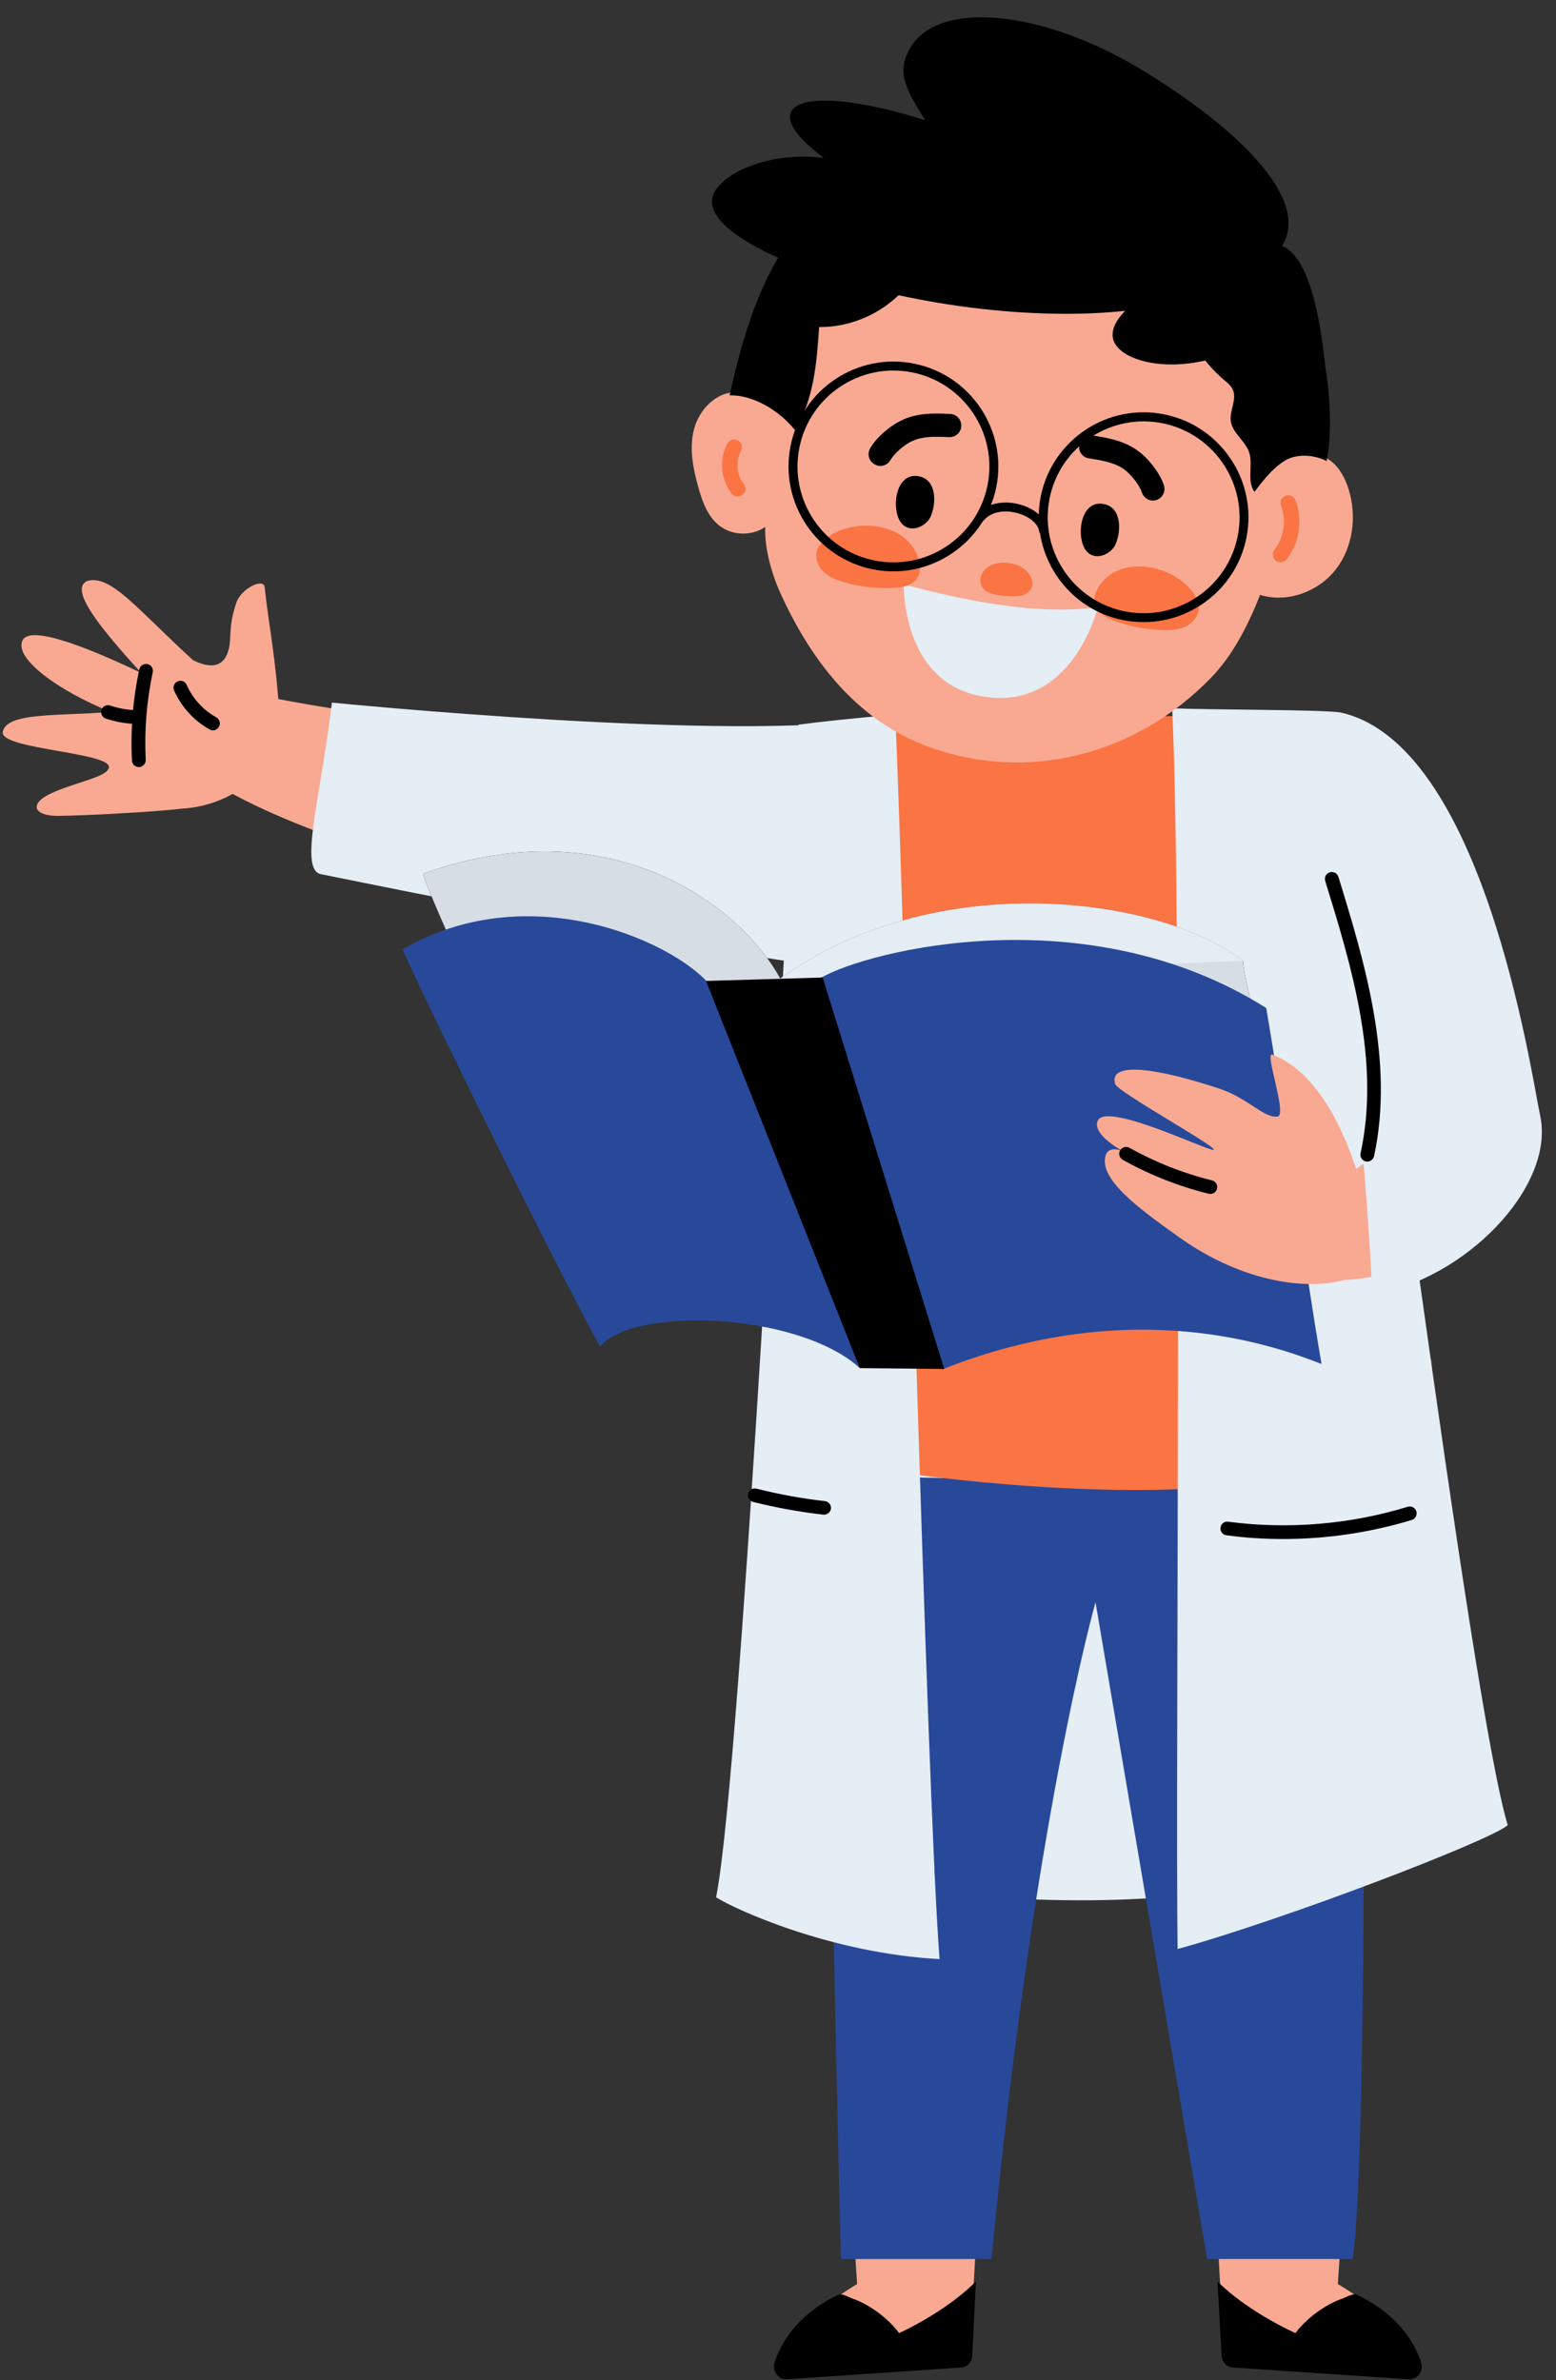 <?xml version="1.0" encoding="UTF-8"?><svg xmlns="http://www.w3.org/2000/svg" xmlns:xlink="http://www.w3.org/1999/xlink" height="259.9" preserveAspectRatio="xMidYMid meet" version="1.0" viewBox="-0.3 -1.9 169.9 259.9" width="169.9" zoomAndPan="magnify"><rect x="-0.3" y="-1.9" width="169.9" height="259.9" fill="#333333" stroke="none"/><g id="change1_8"><path d="M157.18,191.02c-7.52,20.88-63.86,14.28-69.11,10.64c2.17-13.44-0.65-105.04-0.12-120.24 c9.1-0.6,42.71,0.08,57.75,1.28C149.01,107.77,153.76,172.72,157.18,191.02z" fill="#E5EDF5"/></g><g><g id="change2_7"><path d="M91.61,193.45c0,0,0,29.68,1.68,54.05c0,0-7.41,4.33-8.66,8.37c-0.27,0.89,0.45,1.78,1.35,1.72l19.61-1.43 c0,0,2.05-48.57,5.94-61.28L91.61,193.45z" fill="#F9A991"/></g></g><g><g id="change3_4"><path d="M91.21,248.68c0.43-0.2,1.14,0.25,1.59,0.41c1.83,0.64,3.91,2.17,5.07,3.77c2.83-1.32,6.17-3.4,8.39-5.64l-0.4,8.1 c0,0.68-0.51,1.24-1.17,1.29l-19.06,1.29c-0.95,0.06-1.65-0.88-1.36-1.82C84.93,254.05,86.64,250.88,91.21,248.68z"/></g></g><g><g id="change2_5"><path d="M147.47,193.45c0,0,0,29.68-1.69,54.05c0,0,7.49,4.33,8.74,8.37c0.28,0.89-0.45,1.78-1.37,1.72 l-19.79-1.43c0,0-2.07-48.57-5.99-61.28L147.47,193.45z" fill="#F9A991"/></g></g><g><g id="change4_2"><path d="M148.26,160.56c0,0,0.02,0.26,0.06,0.75c0.36,4.25,0.74,73.09-0.93,83.46h-15.88l-12.19-71.71 c0,0-6.77,23.69-11.36,71.71H91.52c0,0-2.03-80.37-1.13-85.56" fill="#28499A"/></g></g><g><g id="change3_19"><path d="M147.87,248.68c-0.43-0.2-1.15,0.25-1.6,0.41c-1.85,0.64-3.95,2.17-5.12,3.77c-2.86-1.32-6.27-3.4-8.51-5.64l0.45,8.1 c0,0.68,0.52,1.24,1.18,1.29l19.24,1.29c0.96,0.06,1.67-0.88,1.37-1.82C154.21,254.05,152.49,250.88,147.87,248.68z"/></g></g><g><g id="change3_2"><path d="M139.04,202.29c-0.2,0-0.39-0.1-0.5-0.27c-0.18-0.27-0.09-0.64,0.19-0.81c2.06-1.29,3.77-3.09,4.94-5.23 c0.16-0.29,0.52-0.39,0.8-0.24c0.29,0.16,0.39,0.52,0.24,0.8c-1.26,2.31-3.12,4.27-5.34,5.66 C139.26,202.27,139.15,202.29,139.04,202.29z"/></g></g><g><g id="change3_11"><path d="M101.01,203.19c-1.94,0-3.86-0.63-5.42-1.78c-0.26-0.19-0.32-0.57-0.13-0.82c0.19-0.26,0.57-0.32,0.82-0.13 c1.41,1.04,3.16,1.59,4.91,1.54c0.32-0.01,0.6,0.25,0.6,0.58c0.01,0.32-0.25,0.6-0.58,0.6 C101.15,203.19,101.08,203.19,101.01,203.19z"/></g></g><g id="change2_3"><path d="M21.39,82.51c-1.34-0.95-1.3-10.21,0.31-9.83c23.05,5.48,64.71,8.83,76.53,6.73l-3.57,21.98 C85.25,102.49,36.84,93.5,21.39,82.51z" fill="#F9A991"/></g><g id="change2_4"><path d="M11.56,82.02c-0.29,0.63-1.42,0.97-3.15,1.55c-1.5,0.5-3.77,1.2-4.47,2.08c-0.75,0.95,0.36,1.57,2.21,1.54 c3.07-0.05,9.99-0.4,13.42-0.79c5.88-0.33,11.01-4.77,10.69-9.63c-0.48-7.29-1.18-10.07-1.66-14.54c-0.12-1.1-2.58,0.17-3.08,1.64 c-1.07,3.15-0.36,4.15-1.05,5.72c-0.68,1.54-2.18,1.35-3.7,0.59c-6.12-5.58-8.95-9.39-11.55-8.64c-2.05,0.92,1.57,5.28,5.9,10.04 C8.5,68.42,2.87,66.38,2.14,68.06c-0.86,1.98,3.92,5.46,9.65,7.78c-5.82,0.47-11.38,0.01-11.79,2.18 C-0.35,79.97,12.39,80.25,11.56,82.02z" fill="#F9A991"/></g><g id="change1_1"><path d="M35.94,74.82c-1.24,10.46-3.62,18.22-1.21,18.73c0,0,56.75,11.61,57.36,9.91 c3.86-10.68,3.73-25.37,3.62-26.98C80.56,79.26,35.94,74.82,35.94,74.82z" fill="#E5EDF5"/></g><g id="change5_7"><path d="M142.87,146.38c-1.31,2.6-2.13,5.51-2.13,8.64c0,9.01,6.14,16.53,14.34,18.37 c0.8-13.39,1.27-24.2,0.88-26.87L142.87,146.38z" fill="#FA7444"/></g><g id="change5_5"><path d="M151.62,153.21c-8.38,13.9-64.14,4.87-69.2,2.73c2.73-8.83,3.9-68.24,5.08-78.14 c9.08-0.78,42.47-1.79,57.39-1.67C147.1,92.29,149.02,141.46,151.62,153.21z" fill="#FA7444"/></g><g id="change1_9"><path d="M128.28,210.92c11.77-3.25,34.3-11.9,36.05-13.53c-4.09-13.45-15.65-105.99-18.3-121.5 c-2.4-0.32-14.03-0.27-18.34-0.45C128.84,99.54,128.03,192.23,128.28,210.92z" fill="#E5EDF5"/></g><g id="change1_3"><path d="M102.29,212.02c-11.94-0.63-22.52-5.52-24.4-6.75c2.83-14.21,7.75-112.1,8.98-128.04 c2.27-0.31,6.01-0.7,10.59-1.11C98.5,100.24,100.86,193.46,102.29,212.02z" fill="#E5EDF5"/></g><g><g><g id="change3_14"><path d="M65.45,138.16C62.89,130.97,46,95.25,45.91,93.49c23.13-8.24,38.12,6.59,40.1,14.18c-0.01,0.19-7.46,29.7-8.05,32.41 C75.34,138.16,68.85,136.46,65.45,138.16z"/></g><g id="change3_20"><path d="M119.41,138.07c5.23-6.99,12.33-13.77,18.05-20.43c1.46-1.7-1.93-11.84-2.03-14.62c-9.19-7.08-33.65-10.28-50.6,1.97 c-0.02,0.19,2.51,30.23,2.96,32.98c4.43-1.71,9.43-2.72,14.75-2.83C108.63,135.02,114.39,136.1,119.41,138.07z"/></g><g id="change1_4" opacity=".93"><path d="M119.41,138.07c5.23-6.99,12.33-13.77,18.05-20.43c1.46-1.7-1.93-11.84-2.03-14.62 c-9.19-7.08-33.65-10.28-50.6,1.97c-0.02,0.19,2.51,30.23,2.96,32.98c4.43-1.71,9.43-2.72,14.75-2.83 C108.63,135.02,114.39,136.1,119.41,138.07z" fill="#E5EDF5"/></g><g id="change1_7" opacity=".93"><path d="M65.45,138.16C62.89,130.97,46,95.25,45.91,93.49c23.13-8.24,38.12,6.59,40.1,14.18 c-0.01,0.19-7.46,29.7-8.05,32.41C75.34,138.16,68.85,136.46,65.45,138.16z" fill="#E5EDF5"/></g><g id="change1_2" opacity=".93"><path d="M135.43,103.02c-9.19-7.08-33.65-10.28-50.6,1.97" fill="#E5EDF5"/></g><g id="change4_1"><path d="M65.22,145.14c-4.93-9.01-17.7-34.86-21.57-43.36c14.16-8.27,30.49-0.48,33.91,4.29 c-0.01,0.19,16.6,38.7,16.02,41.41C86.85,141.36,68.8,140.73,65.22,145.14z" fill="#28499A"/></g><g id="change4_3"><path d="M144,147.04c-1.8-10.32-4.19-28.15-6.04-38.87c-19.5-12.31-43.47-6.3-48.66-3.28 c-0.02,0.19,12.82,39.99,13.27,42.74C123.39,139.38,138.97,145.07,144,147.04z" fill="#28499A"/></g><g id="change3_1"><path d="M93.58 147.49L102.8 147.58 89.53 104.84 76.79 105.21z"/></g></g></g><g id="change2_2"><path d="M167.89,120.07c-3.1-15.41-8.59-31.81-19.47-33l3.26,28.83c0.67,3.99-0.15,7.45-3.91,9.83 c-1.7-5.27-4.72-10.82-9.15-12.47c-0.87-0.32,1.65,6.56,0.59,6.75c-1.45,0.25-3.24-2-6.37-3.04c-6.96-2.31-12.14-2.97-11.37-0.5 c0.27,0.85,10.88,6.72,10.77,7.16c-0.11,0.44-11.45-5.18-12.64-3.23c-0.34,0.55-0.27,1.98,3.86,4.02c0.68,0.34-2.59-1.97-3.06-0.06 c-0.63,2.53,3.5,5.61,8.14,8.9c6.99,4.95,14,5.71,17.89,4.61C157.22,137.37,169.56,128.39,167.89,120.07z" fill="#F9A991"/></g><g id="change1_5"><path d="M167.89,120.07c-1.08-5.38-6.34-40.8-21.86-44.18c-6.42,5.38,2.21,34.48,2.21,34.48 c0.48,0.45,2.91,10.97,0.18,13.29c0.18,0.74,1.21,14.79,1.06,15.82C159.6,137.89,169.44,127.76,167.89,120.07z" fill="#E5EDF5"/></g><g><g id="change2_1"><path d="M100.76,79.52c-7.62-2.9-12.56-9.39-15.88-16.72c-0.93-2.08-1.73-4.89-1.62-7.17 c-1.48,1.04-3.65,0.97-5.06-0.17c-1.24-1-1.81-2.58-2.24-4.11c-0.59-2.09-1.03-4.32-0.47-6.42s2.38-4.01,4.55-4 c0.61,0.01,1.22,0.16,1.81,0.31c1.48,0.38,3.1,0.86,3.89,2.16c0.24,0.41,0.56,0.97,0.99,1.19c-0.08-5.67,3.55-13.05,8.1-16.45 c1.36,4.93,6.42,8.23,11.17,10.12c7.19,2.87,15.15,2.91,22.88,3.21c1.56,0.06,3.16,0.13,4.63,0.67c1.47,0.53,2.83,1.59,3.34,3.07 c0.63,1.83-0.13,3.87,0.29,5.76c0.67-1.39,1.96-2.69,3.41-3.2c1.46-0.5,3.17-0.31,4.4,0.62c1.01,0.75,1.63,1.92,2,3.12 c0.93,2.94,0.49,6.36-1.41,8.79c-1.9,2.43-5.31,3.67-8.25,2.76c-1.29,3.26-2.94,6.56-5.39,9.08 C123.81,80.47,111.87,83.73,100.76,79.52z" fill="#F9A991"/></g></g><g><g id="change3_12"><path d="M120.23,53.14c1.84,0.36,1.85,2.59,1.47,3.85c-0.09,0.27-0.16,0.54-0.32,0.79c-0.16,0.25-0.39,0.46-0.64,0.64 c-0.78,0.55-1.83,0.61-2.47-0.22c-0.35-0.46-0.54-1.19-0.56-1.96C117.68,54.59,118.45,52.79,120.23,53.14z"/></g></g><g><g id="change3_6"><path d="M95.16,48.78c-0.6-0.35-0.8-1.13-0.44-1.74c0.38-0.63,0.88-1.21,1.55-1.79c0.79-0.68,1.6-1.18,2.43-1.49 c1.61-0.6,3.27-0.53,4.75-0.46c0.7,0.03,1.24,0.62,1.21,1.32c-0.02,0.7-0.63,1.24-1.32,1.21c-1.29-0.05-2.62-0.12-3.74,0.31 c-0.55,0.2-1.11,0.56-1.66,1.04c-0.46,0.4-0.79,0.79-1.03,1.18c-0.24,0.4-0.66,0.62-1.09,0.62C95.6,48.97,95.38,48.91,95.16,48.78 z"/></g></g><g><g id="change3_21"><path d="M124.39,51.89c-0.15-0.43-0.41-0.88-0.78-1.36c-0.45-0.58-0.92-1.04-1.41-1.34c-1.01-0.63-2.33-0.84-3.6-1.04 c-0.7-0.1-1.16-0.75-1.06-1.44c0.1-0.7,0.75-1.17,1.44-1.06c1.46,0.23,3.11,0.49,4.56,1.4c0.75,0.47,1.45,1.12,2.08,1.95 c0.54,0.7,0.92,1.37,1.16,2.07c0.23,0.66-0.12,1.38-0.78,1.62c-0.14,0.05-0.28,0.07-0.42,0.07 C125.06,52.75,124.57,52.43,124.39,51.89z"/></g></g><g><g id="change1_6"><path d="M106.68,74.09c-8.55-1.67-8.3-12.16-8.3-12.16c6.93,1.77,14.09,3.35,21.19,2.49 C119.57,64.43,116.77,76.06,106.68,74.09z" fill="#E5EDF5"/></g></g><g><g id="change5_1"><path d="M100.03,59.26c0.17,0.65,0.19,1.39-0.17,1.96c-0.52,0.81-1.6,1.02-2.56,1.07 c-1.78,0.09-3.57-0.09-5.29-0.57c-0.8-0.22-1.6-0.51-2.23-1.04c-0.63-0.53-1.06-1.37-0.93-2.18c0.13-0.84,0.81-1.49,1.53-1.95 C93.45,54.61,98.95,55.26,100.03,59.26z" fill="#FA7444"/></g></g><g><g id="change5_3"><path d="M119.66,62.2c-0.36,0.57-0.59,1.26-0.41,1.92c0.26,0.93,1.23,1.44,2.14,1.77 c1.68,0.61,3.45,0.96,5.23,1.01c0.82,0.03,1.67-0.01,2.43-0.34c0.75-0.33,1.41-1,1.53-1.81c0.12-0.84-0.34-1.66-0.9-2.31 C127.32,59.69,121.86,58.69,119.66,62.2z" fill="#FA7444"/></g></g><g><g id="change3_7"><path d="M100.04,50.11c1.84,0.36,1.85,2.59,1.47,3.85c-0.09,0.27-0.16,0.54-0.32,0.79c-0.16,0.25-0.39,0.46-0.64,0.64 c-0.78,0.55-1.83,0.61-2.47-0.22c-0.35-0.46-0.54-1.19-0.56-1.96C97.49,51.56,98.27,49.76,100.04,50.11z"/></g></g><g><g id="change5_6"><path d="M112.43,61.76c0.05,0.49-0.31,0.96-0.75,1.19c-0.44,0.24-0.96,0.27-1.45,0.27 c-0.6-0.01-1.19-0.06-1.77-0.18c-0.53-0.11-1.08-0.27-1.42-0.7c-0.36-0.45-0.38-1.13-0.1-1.64 C108.01,58.74,112.24,59.39,112.43,61.76z" fill="#FA7444"/></g></g><g><g id="change5_4"><path d="M139,59.31c-0.36-0.29-0.43-0.82-0.14-1.19c1.04-1.33,1.33-3.22,0.71-4.8c-0.16-0.43,0.05-0.93,0.49-1.09 s0.93,0.05,1.09,0.49c0.82,2.13,0.45,4.66-0.96,6.45c-0.16,0.21-0.42,0.32-0.67,0.32C139.35,59.49,139.17,59.42,139,59.31z" fill="#FA7444"/></g></g><g><g id="change5_2"><path d="M79.58,51.99c-1.19-1.52-1.38-3.77-0.45-5.47c0.23-0.41,0.74-0.56,1.15-0.33 c0.41,0.22,0.56,0.74,0.33,1.15c-0.61,1.12-0.49,2.6,0.3,3.6c0.29,0.37,0.23,0.9-0.14,1.19c-0.16,0.12-0.35,0.18-0.53,0.18 C79.99,52.31,79.74,52.2,79.58,51.99z" fill="#FA7444"/></g></g><g><g id="change2_6"><path d="M133.99,48.89c-0.89-1.15-1.58-2.49-2.69-3.43c-2.11-1.78-5.14-1.74-7.91-1.84 c-3.37-0.13-6.71-0.6-10.05-1.08c-3.05-0.44-6.12-0.88-9.01-1.95c-1.71-0.63-3.34-1.48-5.11-1.92c-1.77-0.44-3.75-0.43-5.28,0.56 c-0.65,0.42-1.19,1.01-1.71,1.58c-1.05,1.15-2.11,2.3-3.16,3.45c-0.52,0.57-1.22,1.2-1.96,0.99c-0.71-0.2-1-1.04-1.14-1.77 c-0.53-2.68-0.66-5.43-0.32-8.13c0.23-1.77,0.71-3.64,2.04-4.84c1.59-1.44,4.08-1.52,6.16-1c0.46-1.21,1.74-1.92,2.99-2.2 c1.26-0.28,2.58-0.25,3.83-0.53c1.04-0.23,2.01-0.65,3.02-0.96c1.15-0.35,2.35-0.53,3.54-0.65c6.64-0.71,13.46,0.27,19.65,2.8 c2.53,1.04,4.98,2.35,7.04,4.14c2.07,1.79,3.74,4.11,4.48,6.74c1.09,3.85,0.14,7.99-1.3,11.72 C135.65,50.61,134.87,50.05,133.99,48.89z" fill="#F9A991"/></g></g><g><g id="change3_3"><path d="M139.9,48.46c-1.31,0.84-2.28,2.1-3.22,3.34c-0.89-1.19-0.11-2.94-0.6-4.35c-0.44-1.25-1.82-2.07-1.99-3.38 c-0.15-1.16,0.71-2.39,0.21-3.45c-0.19-0.4-0.54-0.68-0.87-0.97c-1.74-1.48-3.34-3.36-3.67-5.63c-0.05-0.34-0.07-0.69-0.27-0.97 c-0.27-0.39-0.79-0.51-1.26-0.57c-1.98-0.27-4-0.24-5.97-0.61c-1.96-0.37-3.95-1.22-5.1-2.87c-0.39-0.57-0.7-1.22-1.27-1.6 c-1.15-0.75-2.63,0-3.86,0.58c-3.39,1.59-7.39,1.83-10.95,0.66c-0.46-0.15-0.95-0.32-1.4-0.16c-0.38,0.13-0.63,0.47-0.88,0.78 c-2.31,2.87-5.98,4.59-9.66,4.55c-0.26,3.88-0.57,7.95-2.65,11.24c-1.82-2.25-4.65-3.84-7.13-3.78c1.7-7.56,3.9-14.92,9.45-20.34 c9.92-9.68,27.62-11.11,39.53-5.4c7.81,3.75,11.78,8.23,14.6,16.46c1.57,4.58,2.56,11.71,1.61,16.45 C143.16,47.73,141.2,47.6,139.9,48.46z"/></g></g><g id="change3_15"><path d="M89.67,15.35c-2.68-1.98-4.1-3.79-3.62-4.97c0.82-2.04,7.01-1.59,14.69,0.85c-2.44-3.75-3.13-5.53-1.55-8.06 c3.16-5.07,14.38-3.96,25.05,2.48c10.67,6.44,18.61,14.24,15.45,19.31c3.66,1.46,4.46,11.27,4.7,12.94 c-1.81,1.88-5.61-3.43-9.93-1.5c-6.17,2.75-12.4,1.33-13.19-1.18c-0.3-0.96,0.2-2.07,1.29-3.18c-4.68,0.51-10.5,0.44-16.75-0.34 C91,29.85,76.93,24.32,77.45,19.86C77.73,17.46,83.12,14.52,89.67,15.35z"/></g><g id="change3_9"><path d="M148.99,124.94c-0.05,0-0.11-0.01-0.16-0.02c-0.4-0.09-0.66-0.49-0.57-0.89c2.2-10.07-1.02-20.52-3.86-29.74 c-0.12-0.4,0.1-0.82,0.5-0.94c0.39-0.12,0.82,0.1,0.94,0.5c2.75,8.93,6.17,20.05,3.89,30.51 C149.64,124.7,149.33,124.94,148.99,124.94z"/></g><g id="change3_10"><path d="M139.82,166.15c-2.08,0-4.15-0.13-6.21-0.41c-0.41-0.05-0.7-0.43-0.64-0.84c0.05-0.41,0.42-0.71,0.84-0.64 c6.52,0.86,13.3,0.3,19.6-1.63c0.4-0.12,0.82,0.1,0.94,0.5c0.12,0.4-0.1,0.82-0.5,0.94C149.33,165.44,144.57,166.15,139.82,166.15z"/></g><g id="change3_16"><path d="M89.68,163.49c-0.03,0-0.06,0-0.08,0c-2.57-0.29-5.15-0.76-7.67-1.39c-0.4-0.1-0.64-0.51-0.54-0.91 c0.1-0.4,0.51-0.64,0.91-0.54c2.45,0.62,4.96,1.08,7.47,1.36c0.41,0.05,0.71,0.42,0.66,0.83C90.38,163.2,90.06,163.49,89.68,163.49 z"/></g><g id="change3_18"><path d="M86.03,46.76c-1.26,6.19,2.76,12.25,8.95,13.5c4.85,0.98,9.6-1.27,12.05-5.27c0.02-0.02,0.05-0.02,0.07-0.04 c0.92-1.12,2.55-1.15,3.74-0.81c1.28,0.37,2.22,1.16,2.32,1.97c0.01,0.09,0.06,0.15,0.1,0.22c0.72,4.6,4.21,8.5,9.03,9.47 c6.19,1.26,12.25-2.76,13.5-8.95c1.26-6.19-2.76-12.25-8.95-13.5c-6.19-1.26-12.25,2.76-13.5,8.95c-0.13,0.66-0.2,1.32-0.21,1.97 c-0.52-0.46-1.21-0.84-2.02-1.07c-0.97-0.28-2.16-0.34-3.21,0.04c0.24-0.62,0.45-1.26,0.58-1.93c1.26-6.19-2.76-12.25-8.95-13.5 C93.34,36.55,87.28,40.57,86.03,46.76z M114.31,52.5c1.15-5.66,6.69-9.33,12.35-8.18c5.66,1.15,9.33,6.69,8.18,12.35 c-1.15,5.66-6.69,9.33-12.35,8.18C116.83,63.7,113.16,58.16,114.31,52.5z M86.99,46.95c1.15-5.66,6.69-9.33,12.35-8.18 c5.66,1.15,9.33,6.69,8.18,12.35c-1.15,5.66-6.69,9.33-12.35,8.18C89.51,58.16,85.84,52.62,86.99,46.95z"/></g><g id="change3_5"><path d="M131.86,128.47c-0.06,0-0.12-0.01-0.18-0.02c-3.28-0.81-6.44-2.06-9.39-3.71c-0.36-0.2-0.49-0.66-0.29-1.02 c0.2-0.36,0.66-0.49,1.02-0.29c2.83,1.58,5.86,2.78,9.02,3.56c0.4,0.1,0.65,0.51,0.55,0.91 C132.5,128.24,132.19,128.47,131.86,128.47z"/></g><g id="change3_17"><path d="M14.82,77.15c-1.22,0-2.42-0.2-3.57-0.59c-0.39-0.13-0.6-0.56-0.47-0.95s0.56-0.6,0.95-0.47c1,0.34,2.04,0.51,3.09,0.51 c0.41,0,0.75,0.34,0.75,0.75S15.23,77.15,14.82,77.15z"/></g><g id="change3_13"><path d="M14.86,81.86c-0.4,0-0.73-0.31-0.75-0.71c-0.17-3.34,0.1-6.69,0.8-9.96c0.09-0.4,0.49-0.66,0.89-0.58 c0.41,0.09,0.66,0.49,0.58,0.89c-0.67,3.14-0.93,6.36-0.77,9.57c0.02,0.41-0.3,0.77-0.71,0.79C14.88,81.86,14.87,81.86,14.86,81.86 z"/></g><g id="change3_8"><path d="M22.95,77.85c-0.12,0-0.25-0.03-0.36-0.1c-1.71-0.95-3.09-2.46-3.88-4.26c-0.17-0.38,0-0.82,0.38-0.99 c0.38-0.17,0.82,0,0.99,0.38c0.66,1.5,1.81,2.76,3.24,3.55c0.36,0.2,0.49,0.66,0.29,1.02C23.47,77.71,23.21,77.85,22.95,77.85z"/></g></svg>
